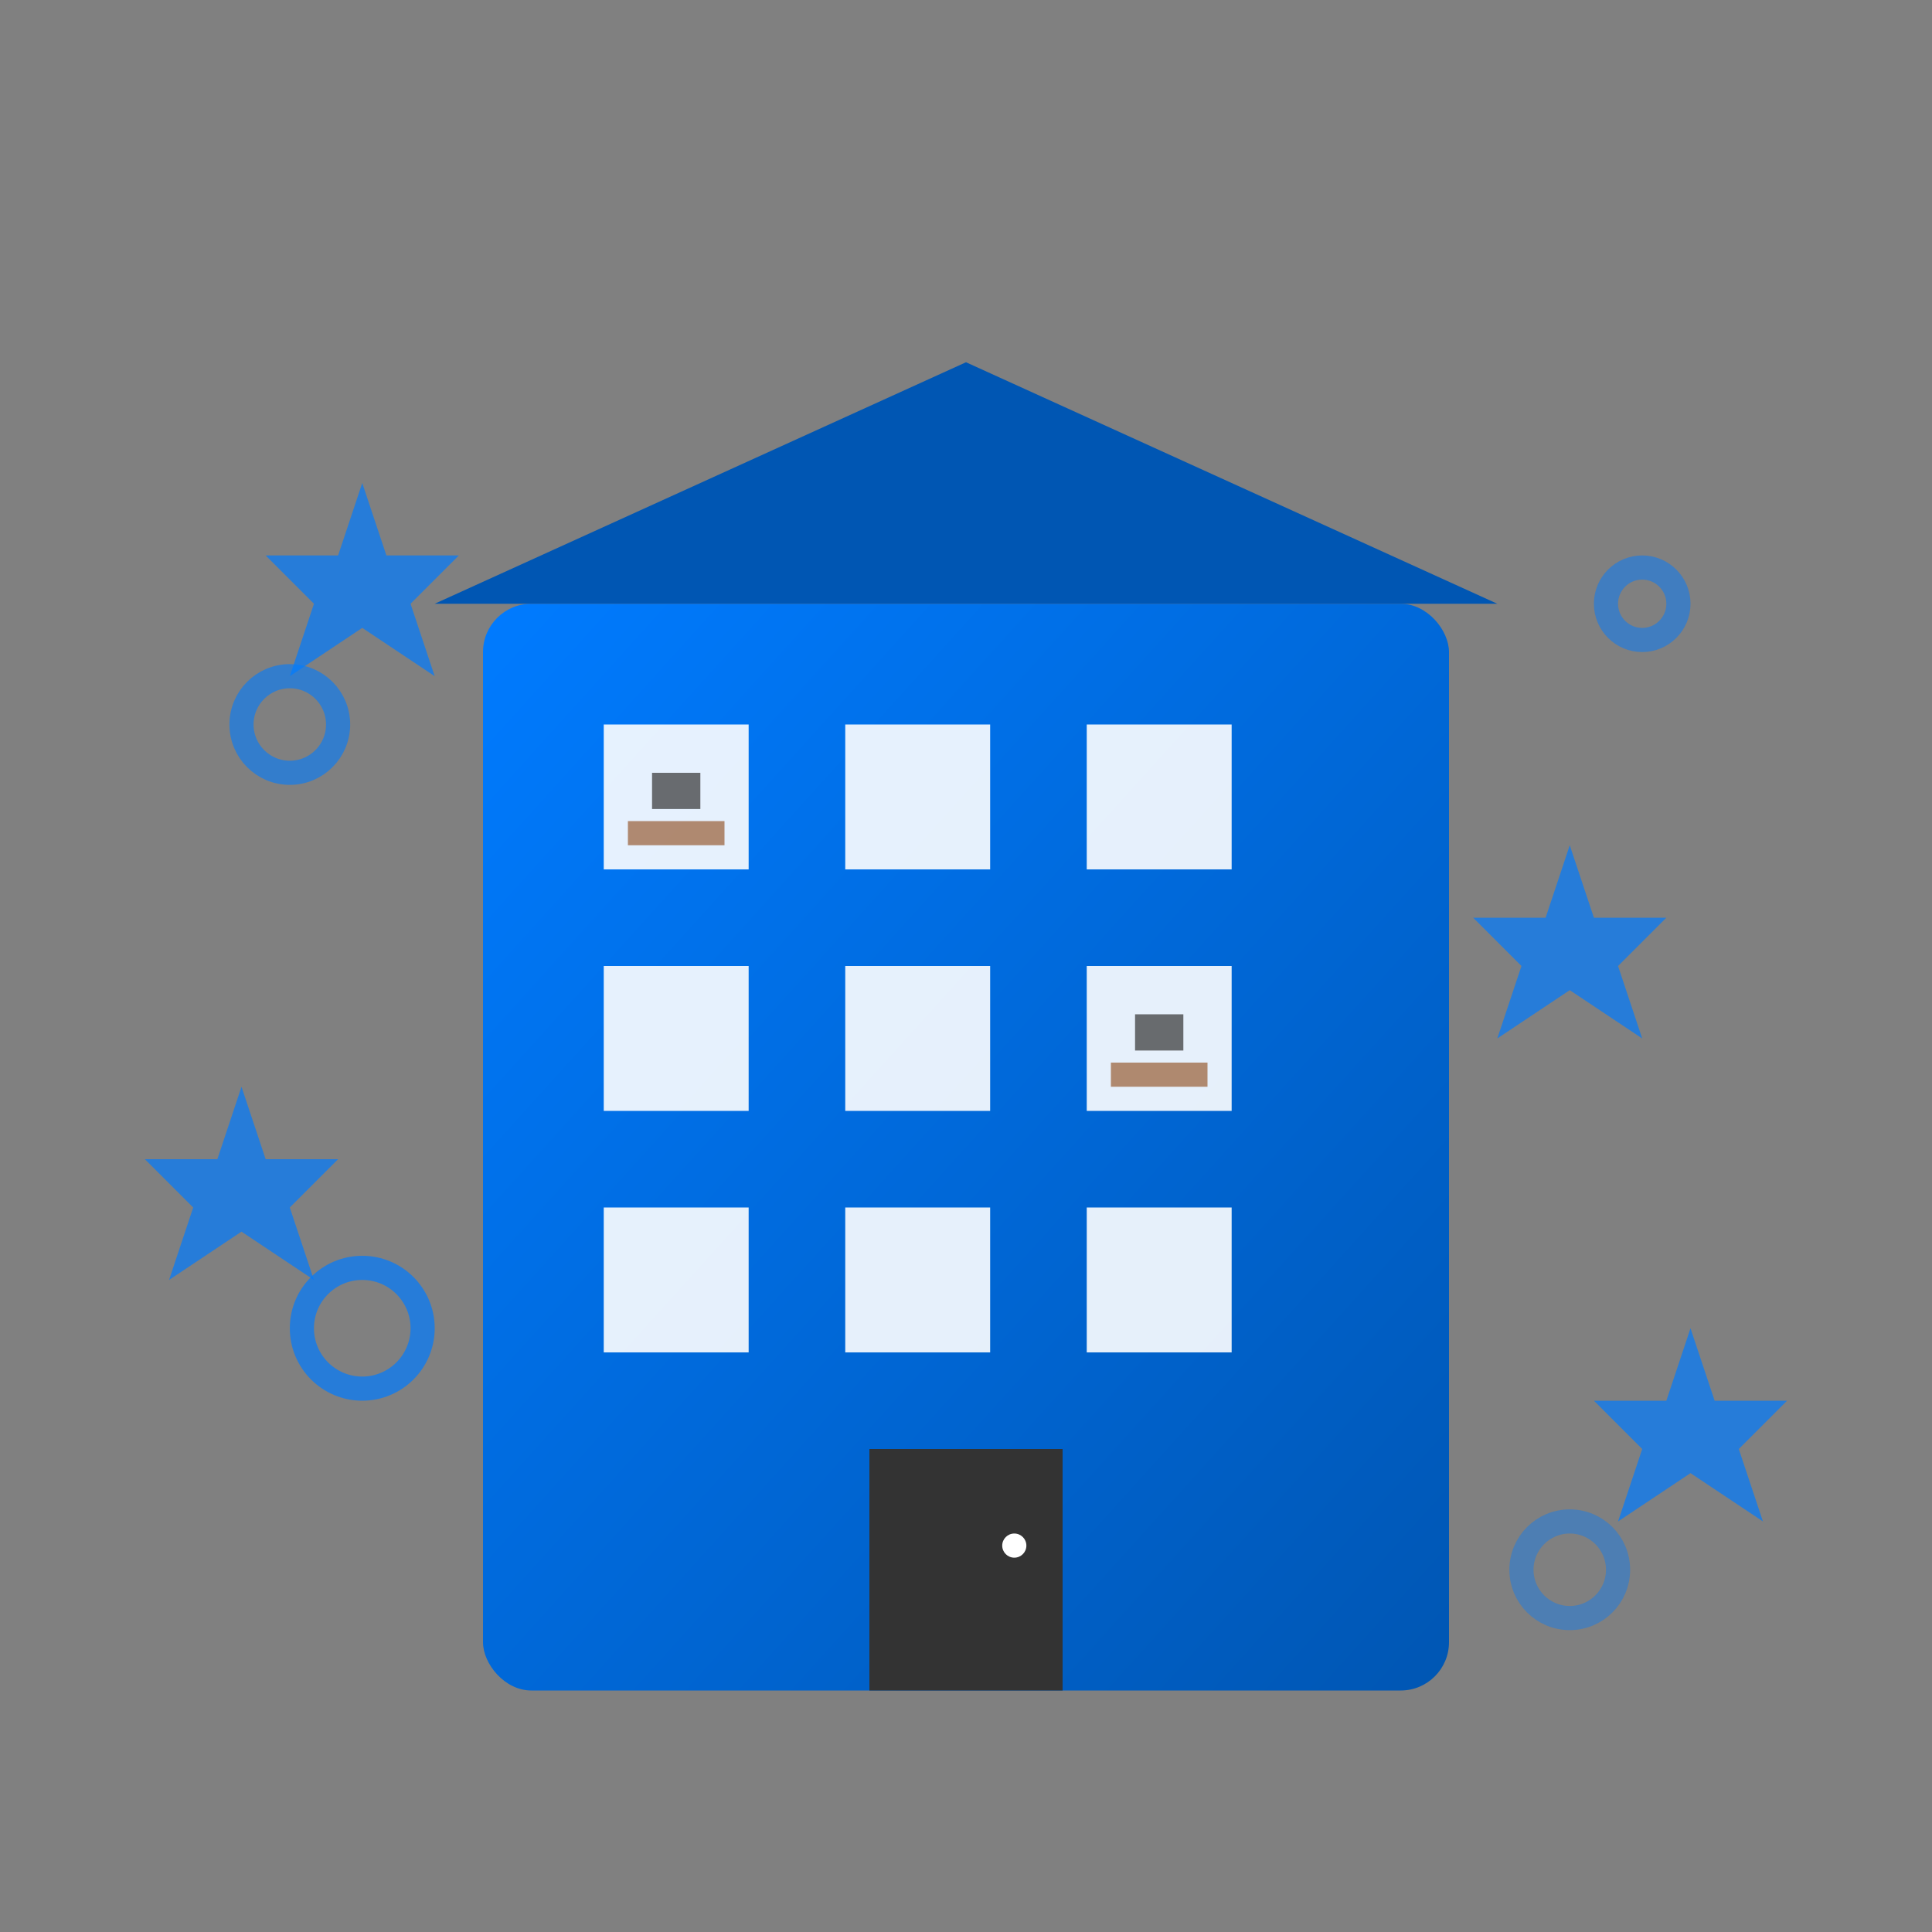 <svg xmlns="http://www.w3.org/2000/svg" viewBox="0 0 80 80" width="80" height="80">
  <rect x="0" y="0" width="80" height="80" fill="#808080" stroke="none"/>
  <defs>
    <linearGradient id="officeGradient" x1="0%" y1="0%" x2="100%" y2="100%">
      <stop offset="0%" style="stop-color:#007bff;stop-opacity:1" />
      <stop offset="100%" style="stop-color:#0056b3;stop-opacity:1" />
    </linearGradient>
  </defs>
  
  <!-- Building base -->
  <rect x="20" y="25" width="40" height="45" fill="url(#officeGradient)" rx="2"/>
  
  <!-- Windows -->
  <rect x="25" y="30" width="6" height="6" fill="#fff" opacity="0.9"/>
  <rect x="35" y="30" width="6" height="6" fill="#fff" opacity="0.9"/>
  <rect x="45" y="30" width="6" height="6" fill="#fff" opacity="0.9"/>
  
  <rect x="25" y="40" width="6" height="6" fill="#fff" opacity="0.9"/>
  <rect x="35" y="40" width="6" height="6" fill="#fff" opacity="0.9"/>
  <rect x="45" y="40" width="6" height="6" fill="#fff" opacity="0.9"/>
  
  <rect x="25" y="50" width="6" height="6" fill="#fff" opacity="0.9"/>
  <rect x="35" y="50" width="6" height="6" fill="#fff" opacity="0.9"/>
  <rect x="45" y="50" width="6" height="6" fill="#fff" opacity="0.9"/>
  
  <!-- Entrance door -->
  <rect x="36" y="60" width="8" height="10" fill="#333"/>
  <circle cx="42" cy="64" r="0.5" fill="#fff"/>
  
  <!-- Desk inside (visible through window) -->
  <rect x="26" y="34" width="4" height="1" fill="#8B4513" opacity="0.6"/>
  <rect x="46" y="44" width="4" height="1" fill="#8B4513" opacity="0.6"/>
  
  <!-- Computer screens -->
  <rect x="27" y="32" width="2" height="1.5" fill="#333" opacity="0.7"/>
  <rect x="47" y="42" width="2" height="1.5" fill="#333" opacity="0.7"/>
  
  <!-- Cleaning sparkles around building -->
  <g opacity="0.7">
    <polygon points="15,20 16,23 19,23 17,25 18,28 15,26 12,28 13,25 11,23 14,23" fill="#007bff"/>
    <polygon points="65,35 66,38 69,38 67,40 68,43 65,41 62,43 63,40 61,38 64,38" fill="#007bff"/>
    <polygon points="10,45 11,48 14,48 12,50 13,53 10,51 7,53 8,50 6,48 9,48" fill="#007bff"/>
    <polygon points="70,55 71,58 74,58 72,60 73,63 70,61 67,63 68,60 66,58 69,58" fill="#007bff"/>
  </g>
  
  <!-- Cleaning bubbles -->
  <circle cx="12" cy="30" r="2" fill="none" stroke="#007bff" stroke-width="1" opacity="0.6"/>
  <circle cx="68" cy="25" r="1.5" fill="none" stroke="#007bff" stroke-width="1" opacity="0.5"/>
  <circle cx="15" cy="55" r="2.5" fill="none" stroke="#007bff" stroke-width="1" opacity="0.7"/>
  <circle cx="65" cy="65" r="2" fill="none" stroke="#007bff" stroke-width="1" opacity="0.4"/>
  
  <!-- Roof -->
  <polygon points="18,25 40,15 62,25" fill="#0056b3"/>
</svg>
